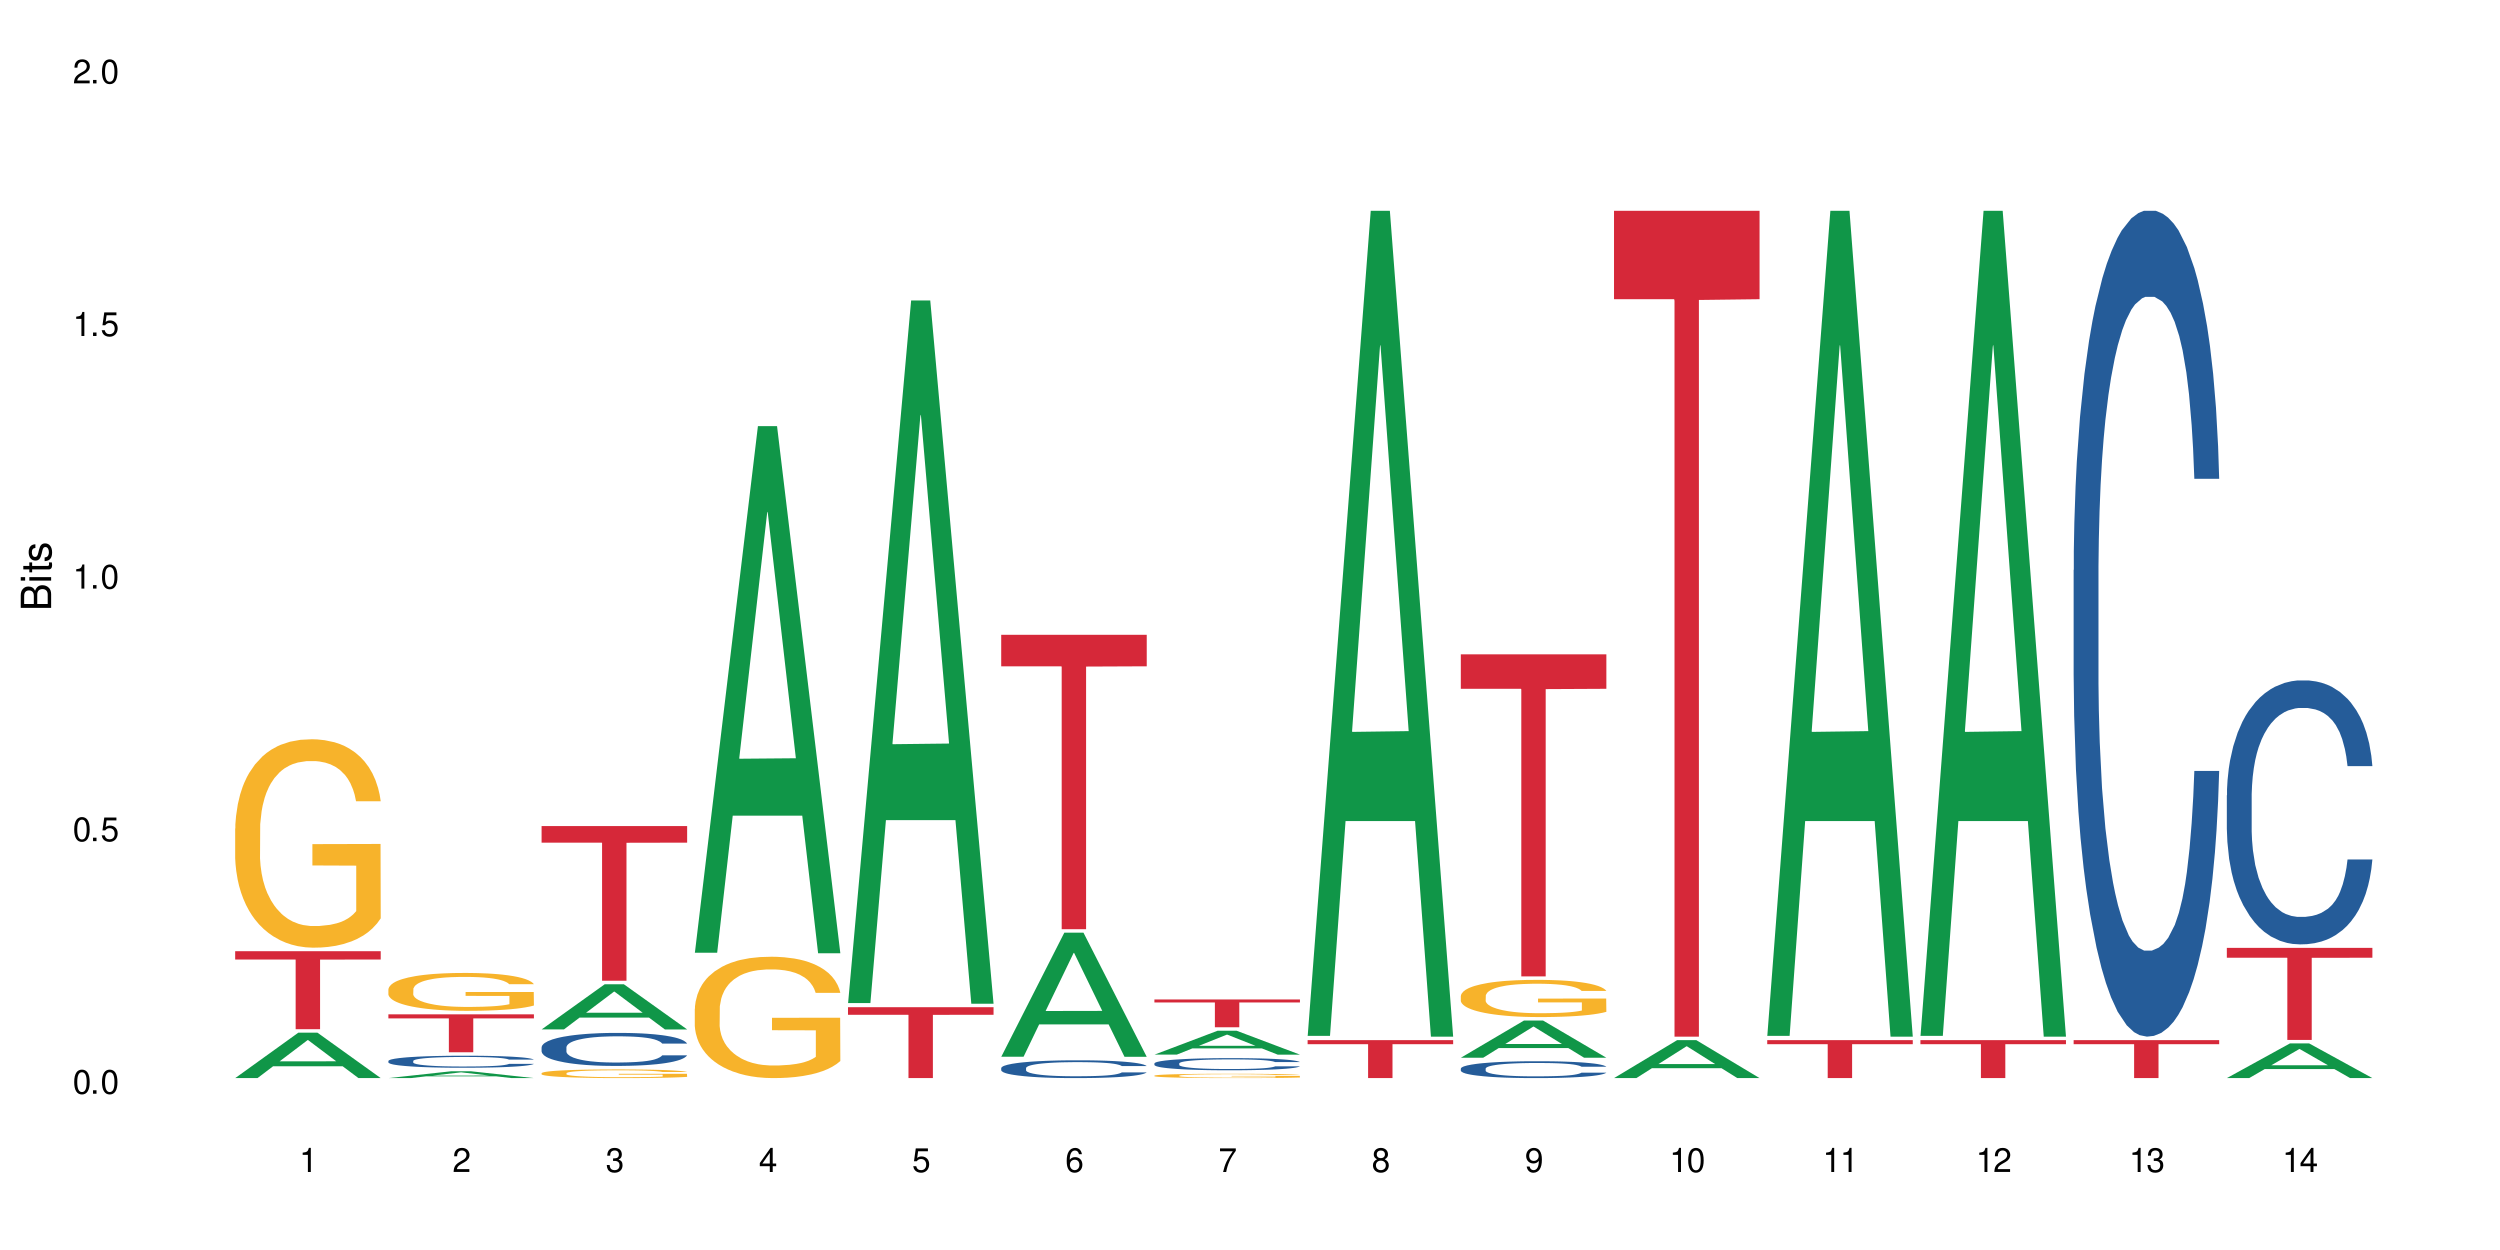 <?xml version="1.0" encoding="UTF-8"?>
<svg xmlns="http://www.w3.org/2000/svg" xmlns:xlink="http://www.w3.org/1999/xlink" width="720" height="360" viewBox="0 0 720 360">
<defs>
<g>
<g id="glyph-0-0">
</g>
<g id="glyph-0-1">
<path d="M 2.641 -6.938 C 2 -6.938 1.422 -6.656 1.078 -6.172 C 0.641 -5.562 0.406 -4.641 0.406 -3.359 C 0.406 -1.016 1.188 0.219 2.641 0.219 C 4.078 0.219 4.859 -1.016 4.859 -3.297 C 4.859 -4.641 4.656 -5.547 4.203 -6.172 C 3.844 -6.656 3.281 -6.938 2.641 -6.938 Z M 2.641 -6.188 C 3.547 -6.188 4 -5.25 4 -3.375 C 4 -1.406 3.562 -0.484 2.625 -0.484 C 1.734 -0.484 1.281 -1.438 1.281 -3.344 C 1.281 -5.25 1.734 -6.188 2.641 -6.188 Z M 2.641 -6.188 "/>
</g>
<g id="glyph-0-2">
<path d="M 1.828 -1 L 0.828 -1 L 0.828 0 L 1.828 0 Z M 1.828 -1 "/>
</g>
<g id="glyph-0-3">
<path d="M 4.562 -6.797 L 1.062 -6.797 L 0.547 -3.094 L 1.328 -3.094 C 1.719 -3.562 2.047 -3.734 2.578 -3.734 C 3.484 -3.734 4.062 -3.109 4.062 -2.094 C 4.062 -1.125 3.484 -0.531 2.578 -0.531 C 1.828 -0.531 1.375 -0.906 1.188 -1.672 L 0.328 -1.672 C 0.453 -1.109 0.547 -0.844 0.75 -0.594 C 1.125 -0.078 1.828 0.219 2.594 0.219 C 3.969 0.219 4.922 -0.781 4.922 -2.219 C 4.922 -3.562 4.031 -4.484 2.719 -4.484 C 2.25 -4.484 1.859 -4.359 1.469 -4.062 L 1.734 -5.969 L 4.562 -5.969 Z M 4.562 -6.797 "/>
</g>
<g id="glyph-0-4">
<path d="M 2.484 -4.938 L 2.484 0 L 3.328 0 L 3.328 -6.938 L 2.766 -6.938 C 2.469 -5.875 2.281 -5.734 0.984 -5.562 L 0.984 -4.938 Z M 2.484 -4.938 "/>
</g>
<g id="glyph-0-5">
<path d="M 4.859 -0.828 L 1.281 -0.828 C 1.359 -1.406 1.672 -1.781 2.5 -2.281 L 3.469 -2.828 C 4.406 -3.344 4.906 -4.062 4.906 -4.906 C 4.906 -5.484 4.672 -6.031 4.266 -6.406 C 3.859 -6.766 3.375 -6.938 2.719 -6.938 C 1.859 -6.938 1.219 -6.625 0.844 -6.031 C 0.609 -5.672 0.5 -5.234 0.484 -4.531 L 1.328 -4.531 C 1.359 -5.016 1.406 -5.281 1.531 -5.516 C 1.75 -5.938 2.188 -6.203 2.703 -6.203 C 3.469 -6.203 4.031 -5.641 4.031 -4.891 C 4.031 -4.344 3.719 -3.859 3.125 -3.516 L 2.234 -3 C 0.812 -2.172 0.406 -1.531 0.328 -0.016 L 4.859 -0.016 Z M 4.859 -0.828 "/>
</g>
<g id="glyph-0-6">
<path d="M 2.125 -3.188 L 2.578 -3.188 C 3.5 -3.188 3.984 -2.766 3.984 -1.922 C 3.984 -1.062 3.469 -0.531 2.594 -0.531 C 1.656 -0.531 1.203 -1 1.156 -2.016 L 0.312 -2.016 C 0.344 -1.453 0.438 -1.094 0.609 -0.781 C 0.953 -0.109 1.625 0.219 2.547 0.219 C 3.953 0.219 4.859 -0.625 4.859 -1.938 C 4.859 -2.828 4.516 -3.297 3.703 -3.594 C 4.344 -3.844 4.656 -4.328 4.656 -5.031 C 4.656 -6.219 3.875 -6.938 2.578 -6.938 C 1.203 -6.938 0.484 -6.172 0.453 -4.703 L 1.297 -4.703 C 1.312 -5.125 1.344 -5.359 1.453 -5.578 C 1.641 -5.969 2.062 -6.203 2.594 -6.203 C 3.344 -6.203 3.797 -5.75 3.797 -5 C 3.797 -4.516 3.609 -4.219 3.25 -4.047 C 3.016 -3.953 2.703 -3.922 2.125 -3.906 Z M 2.125 -3.188 "/>
</g>
<g id="glyph-0-7">
<path d="M 3.141 -1.672 L 3.141 0 L 3.984 0 L 3.984 -1.672 L 4.984 -1.672 L 4.984 -2.438 L 3.984 -2.438 L 3.984 -6.938 L 3.359 -6.938 L 0.266 -2.578 L 0.266 -1.672 Z M 3.141 -2.438 L 1 -2.438 L 3.141 -5.5 Z M 3.141 -2.438 "/>
</g>
<g id="glyph-0-8">
<path d="M 4.781 -5.125 C 4.609 -6.266 3.891 -6.938 2.844 -6.938 C 2.094 -6.938 1.422 -6.578 1.031 -5.953 C 0.594 -5.266 0.406 -4.422 0.406 -3.172 C 0.406 -2 0.578 -1.25 0.984 -0.641 C 1.359 -0.078 1.953 0.219 2.703 0.219 C 3.984 0.219 4.922 -0.75 4.922 -2.094 C 4.922 -3.375 4.062 -4.281 2.844 -4.281 C 2.172 -4.281 1.641 -4.031 1.281 -3.516 C 1.281 -5.234 1.828 -6.188 2.797 -6.188 C 3.391 -6.188 3.797 -5.797 3.938 -5.125 Z M 2.734 -3.531 C 3.547 -3.531 4.062 -2.953 4.062 -2.031 C 4.062 -1.156 3.484 -0.531 2.703 -0.531 C 1.922 -0.531 1.328 -1.188 1.328 -2.078 C 1.328 -2.938 1.906 -3.531 2.734 -3.531 Z M 2.734 -3.531 "/>
</g>
<g id="glyph-0-9">
<path d="M 4.984 -6.797 L 0.438 -6.797 L 0.438 -5.969 L 4.109 -5.969 C 2.5 -3.656 1.828 -2.234 1.328 0 L 2.219 0 C 2.594 -2.172 3.453 -4.047 4.984 -6.094 Z M 4.984 -6.797 "/>
</g>
<g id="glyph-0-10">
<path d="M 3.75 -3.656 C 4.469 -4.094 4.688 -4.438 4.688 -5.078 C 4.688 -6.172 3.844 -6.938 2.641 -6.938 C 1.438 -6.938 0.594 -6.172 0.594 -5.094 C 0.594 -4.438 0.812 -4.094 1.516 -3.656 C 0.734 -3.266 0.359 -2.703 0.359 -1.922 C 0.359 -0.656 1.281 0.219 2.641 0.219 C 3.984 0.219 4.922 -0.656 4.922 -1.922 C 4.922 -2.703 4.531 -3.266 3.75 -3.656 Z M 2.641 -6.188 C 3.359 -6.188 3.812 -5.75 3.812 -5.062 C 3.812 -4.406 3.344 -3.984 2.641 -3.984 C 1.922 -3.984 1.453 -4.406 1.453 -5.078 C 1.453 -5.75 1.922 -6.188 2.641 -6.188 Z M 2.641 -3.266 C 3.484 -3.266 4.062 -2.719 4.062 -1.906 C 4.062 -1.078 3.484 -0.531 2.625 -0.531 C 1.797 -0.531 1.219 -1.094 1.219 -1.906 C 1.219 -2.719 1.781 -3.266 2.641 -3.266 Z M 2.641 -3.266 "/>
</g>
<g id="glyph-0-11">
<path d="M 0.516 -1.578 C 0.672 -0.453 1.406 0.219 2.438 0.219 C 3.188 0.219 3.859 -0.141 4.266 -0.766 C 4.688 -1.453 4.891 -2.297 4.891 -3.547 C 4.891 -4.719 4.703 -5.453 4.312 -6.078 C 3.938 -6.641 3.344 -6.938 2.594 -6.938 C 1.297 -6.938 0.359 -5.969 0.359 -4.625 C 0.359 -3.344 1.234 -2.453 2.453 -2.453 C 3.094 -2.453 3.578 -2.672 4.016 -3.203 C 4 -1.484 3.469 -0.531 2.5 -0.531 C 1.906 -0.531 1.484 -0.906 1.359 -1.578 Z M 2.578 -6.203 C 3.375 -6.203 3.969 -5.531 3.969 -4.641 C 3.969 -3.797 3.391 -3.188 2.547 -3.188 C 1.734 -3.188 1.234 -3.766 1.234 -4.688 C 1.234 -5.562 1.797 -6.203 2.578 -6.203 Z M 2.578 -6.203 "/>
</g>
<g id="glyph-1-0">
</g>
<g id="glyph-1-1">
<path d="M 0 -0.953 L 0 -4.891 C 0 -5.719 -0.234 -6.344 -0.734 -6.797 C -1.188 -7.234 -1.812 -7.469 -2.5 -7.469 C -3.547 -7.469 -4.188 -7 -4.625 -5.875 C -4.984 -6.688 -5.625 -7.094 -6.531 -7.094 C -7.172 -7.094 -7.734 -6.859 -8.141 -6.391 C -8.562 -5.922 -8.75 -5.344 -8.75 -4.5 L -8.75 -0.953 Z M -4.984 -2.062 L -7.766 -2.062 L -7.766 -4.219 C -7.766 -4.844 -7.688 -5.203 -7.453 -5.5 C -7.219 -5.812 -6.859 -5.969 -6.375 -5.969 C -5.891 -5.969 -5.531 -5.812 -5.297 -5.5 C -5.062 -5.203 -4.984 -4.844 -4.984 -4.219 Z M -0.984 -2.062 L -4 -2.062 L -4 -4.781 C -4 -5.766 -3.438 -6.359 -2.484 -6.359 C -1.547 -6.359 -0.984 -5.766 -0.984 -4.781 Z M -0.984 -2.062 "/>
</g>
<g id="glyph-1-2">
<path d="M -6.281 -1.797 L -6.281 -0.797 L 0 -0.797 L 0 -1.797 Z M -8.75 -1.797 L -8.75 -0.797 L -7.484 -0.797 L -7.484 -1.797 Z M -8.75 -1.797 "/>
</g>
<g id="glyph-1-3">
<path d="M -6.281 -3.047 L -6.281 -2.016 L -8.016 -2.016 L -8.016 -1.016 L -6.281 -1.016 L -6.281 -0.172 L -5.469 -0.172 L -5.469 -1.016 L -0.719 -1.016 C -0.078 -1.016 0.281 -1.453 0.281 -2.234 C 0.281 -2.5 0.25 -2.719 0.188 -3.047 L -0.641 -3.047 C -0.609 -2.906 -0.594 -2.766 -0.594 -2.562 C -0.594 -2.141 -0.719 -2.016 -1.156 -2.016 L -5.469 -2.016 L -5.469 -3.047 Z M -6.281 -3.047 "/>
</g>
<g id="glyph-1-4">
<path d="M -4.531 -5.25 C -5.766 -5.25 -6.469 -4.422 -6.469 -2.969 C -6.469 -1.516 -5.719 -0.562 -4.547 -0.562 C -3.562 -0.562 -3.094 -1.062 -2.734 -2.562 L -2.516 -3.484 C -2.344 -4.188 -2.094 -4.469 -1.641 -4.469 C -1.047 -4.469 -0.641 -3.875 -0.641 -3 C -0.641 -2.453 -0.797 -2 -1.062 -1.75 C -1.25 -1.594 -1.422 -1.531 -1.875 -1.469 L -1.875 -0.406 C -0.422 -0.453 0.281 -1.266 0.281 -2.922 C 0.281 -4.5 -0.5 -5.516 -1.719 -5.516 C -2.656 -5.516 -3.172 -4.984 -3.469 -3.734 L -3.703 -2.766 C -3.891 -1.953 -4.156 -1.609 -4.594 -1.609 C -5.188 -1.609 -5.547 -2.125 -5.547 -2.938 C -5.547 -3.75 -5.203 -4.172 -4.531 -4.203 Z M -4.531 -5.25 "/>
</g>
</g>
</defs>
<rect x="-72" y="-36" width="864" height="432" fill="rgb(100%, 100%, 100%)" fill-opacity="1"/>
<path fill-rule="nonzero" fill="rgb(6.275%, 58.824%, 28.235%)" fill-opacity="1" d="M 67.73 310.48 L 67.777 310.469 L 85.914 297.41 L 91.422 297.41 L 109.648 310.492 L 103.242 310.492 L 98.676 307.078 L 78.656 307.078 L 74.18 310.48 L 67.73 310.48 L 80.582 305.664 L 96.84 305.652 L 88.734 299.547 L 88.645 299.535 L 88.555 299.574 L 80.539 305.652 L 80.582 305.664 Z M 67.73 310.48 "/>
<path fill-rule="nonzero" fill="rgb(96.863%, 70.196%, 16.863%)" fill-opacity="1" d="M 67.73 238.613 L 67.781 238.559 L 67.781 237.461 L 67.988 234.996 L 68.496 231.598 L 69.164 228.801 L 69.879 226.609 L 70.34 225.457 L 71.105 223.812 L 71.77 222.605 L 73.457 220.137 L 75.602 217.836 L 76.777 216.848 L 78.109 215.918 L 80 214.875 L 80.867 214.492 L 83.527 213.613 L 86.543 213.066 L 89.863 212.902 L 91.398 212.957 L 93.496 213.176 L 96.355 213.777 L 97.992 214.328 L 99.27 214.875 L 100.602 215.59 L 102.234 216.684 L 103.77 218 L 104.996 219.316 L 106.223 220.961 L 107.246 222.715 L 108.113 224.633 L 108.883 226.938 L 109.34 228.855 L 109.648 230.773 L 102.543 230.773 L 102.133 228.855 L 101.672 227.375 L 100.906 225.566 L 100.141 224.25 L 99.375 223.207 L 97.941 221.785 L 96.715 220.906 L 95.18 220.137 L 93.699 219.645 L 92.012 219.316 L 90.988 219.207 L 88.281 219.207 L 85.828 219.59 L 84.395 220.027 L 83.375 220.469 L 81.941 221.289 L 81.074 221.949 L 80.562 222.387 L 79.027 224.086 L 78.004 225.621 L 77.445 226.664 L 76.727 228.309 L 76.215 229.789 L 75.652 231.98 L 75.348 233.625 L 74.938 237.352 L 74.887 247.223 L 75.039 249.305 L 75.348 251.551 L 75.758 253.527 L 76.371 255.609 L 76.984 257.199 L 78.059 259.336 L 78.977 260.762 L 79.691 261.695 L 81.074 263.176 L 81.637 263.668 L 82.965 264.656 L 84.344 265.422 L 86.031 266.082 L 87.309 266.41 L 89.355 266.684 L 91.961 266.684 L 95.027 266.355 L 96.969 265.914 L 98.301 265.477 L 99.168 265.094 L 100.242 264.492 L 101.008 263.941 L 101.723 263.34 L 102.594 262.406 L 102.594 249.305 L 89.969 249.25 L 89.969 243.109 L 109.598 243.055 L 109.648 264.492 L 108.574 265.973 L 107.246 267.395 L 105.969 268.492 L 104.637 269.426 L 102.746 270.465 L 101.215 271.125 L 98.863 271.891 L 96.715 272.387 L 94.465 272.715 L 92.473 272.879 L 90.121 272.934 L 88.023 272.824 L 85.777 272.496 L 83.988 272.055 L 82.352 271.508 L 80.715 270.797 L 78.672 269.645 L 77.34 268.711 L 75.961 267.562 L 74.582 266.191 L 73.355 264.711 L 72.535 263.559 L 71.719 262.242 L 70.848 260.598 L 70.031 258.734 L 69.418 257.035 L 68.855 255.117 L 68.445 253.309 L 68.039 250.84 L 67.832 248.867 L 67.73 247.168 Z M 67.73 238.613 "/>
<path fill-rule="nonzero" fill="rgb(83.922%, 15.686%, 22.353%)" fill-opacity="1" d="M 67.73 273.938 L 109.648 273.938 L 109.648 276.344 L 92.18 276.363 L 92.18 296.41 L 85.148 296.41 L 85.148 276.383 L 85.047 276.344 L 67.73 276.344 Z M 67.73 273.938 "/>
<path fill-rule="nonzero" fill="rgb(6.275%, 58.824%, 28.235%)" fill-opacity="1" d="M 111.855 310.492 L 111.898 310.488 L 130.035 308.516 L 135.543 308.516 L 153.77 310.492 L 147.367 310.492 L 142.801 309.977 L 122.781 309.977 L 118.301 310.492 L 111.855 310.492 L 124.707 309.766 L 140.961 309.762 L 132.855 308.84 L 132.766 308.836 L 132.68 308.844 L 124.66 309.762 L 124.707 309.766 Z M 111.855 310.492 "/>
<path fill-rule="nonzero" fill="rgb(14.51%, 36.078%, 60%)" fill-opacity="1" d="M 111.855 305.555 L 111.906 305.551 L 111.906 305.477 L 112.059 305.355 L 112.418 305.203 L 112.773 305.098 L 113.695 304.91 L 114.973 304.73 L 116.301 304.594 L 117.273 304.508 L 118.141 304.445 L 120.137 304.328 L 121.414 304.27 L 122.793 304.215 L 124.48 304.16 L 125.707 304.129 L 128.469 304.078 L 130.512 304.055 L 132.098 304.047 L 135.523 304.047 L 137.566 304.059 L 139.047 304.074 L 140.684 304.102 L 142.066 304.129 L 144.469 304.199 L 146.613 304.289 L 147.586 304.34 L 149.117 304.438 L 150.293 304.531 L 151.113 304.613 L 152.031 304.73 L 152.852 304.875 L 153.465 305.035 L 153.77 305.172 L 146.613 305.172 L 146.258 305.047 L 145.848 304.945 L 145.082 304.816 L 144.312 304.727 L 143.242 304.633 L 142.27 304.574 L 140.941 304.512 L 139.766 304.477 L 138.539 304.445 L 137.363 304.426 L 135.113 304.406 L 132.504 304.406 L 131.535 304.414 L 129.539 304.441 L 128.469 304.461 L 126.934 304.508 L 125.859 304.547 L 124.582 304.609 L 123.715 304.664 L 122.641 304.746 L 121.875 304.82 L 121.004 304.926 L 120.492 305.004 L 120.031 305.094 L 119.625 305.195 L 119.316 305.309 L 119.113 305.426 L 119.012 305.539 L 119.012 306.031 L 119.113 306.145 L 119.367 306.277 L 120.031 306.473 L 121.004 306.641 L 122.129 306.773 L 123.203 306.867 L 123.816 306.91 L 124.633 306.961 L 125.91 307.027 L 127.75 307.09 L 128.824 307.113 L 130.461 307.141 L 132.148 307.152 L 134.398 307.152 L 136.391 307.141 L 137.719 307.125 L 139.102 307.098 L 140.992 307.043 L 142.168 306.992 L 143.188 306.934 L 143.957 306.875 L 144.469 306.824 L 145.234 306.723 L 145.848 306.617 L 146.309 306.504 L 146.613 306.398 L 153.77 306.398 L 153.465 306.523 L 153.004 306.648 L 152.543 306.738 L 151.828 306.852 L 151.012 306.949 L 149.836 307.059 L 148.863 307.133 L 147.586 307.211 L 146.41 307.273 L 145.133 307.328 L 143.242 307.391 L 142.012 307.422 L 140.684 307.449 L 139.102 307.477 L 137.105 307.496 L 134.961 307.512 L 132.965 307.512 L 130.82 307.508 L 129.234 307.496 L 127.137 307.465 L 124.531 307.41 L 122.641 307.348 L 121.156 307.289 L 119.879 307.227 L 118.449 307.141 L 116.609 307 L 115.484 306.891 L 114.715 306.805 L 113.848 306.68 L 113.234 306.57 L 112.52 306.391 L 112.008 306.168 L 111.855 305.992 Z M 111.855 305.555 "/>
<path fill-rule="nonzero" fill="rgb(96.863%, 70.196%, 16.863%)" fill-opacity="1" d="M 111.855 284.883 L 111.906 284.875 L 111.906 284.676 L 112.109 284.227 L 112.621 283.609 L 113.285 283.098 L 114 282.699 L 114.461 282.492 L 115.227 282.191 L 115.891 281.973 L 117.578 281.523 L 119.727 281.105 L 120.902 280.926 L 122.23 280.758 L 124.121 280.566 L 124.992 280.496 L 127.648 280.34 L 130.664 280.238 L 133.988 280.207 L 135.523 280.219 L 137.617 280.258 L 140.48 280.367 L 142.117 280.469 L 143.395 280.566 L 144.723 280.695 L 146.359 280.895 L 147.891 281.137 L 149.117 281.375 L 150.348 281.676 L 151.367 281.992 L 152.238 282.344 L 153.004 282.762 L 153.465 283.109 L 153.77 283.457 L 146.664 283.457 L 146.258 283.109 L 145.797 282.84 L 145.031 282.512 L 144.262 282.273 L 143.496 282.082 L 142.066 281.824 L 140.84 281.664 L 139.305 281.523 L 137.82 281.434 L 136.137 281.375 L 135.113 281.355 L 132.402 281.355 L 129.949 281.426 L 128.52 281.504 L 127.496 281.586 L 126.066 281.734 L 125.195 281.852 L 124.684 281.934 L 123.152 282.242 L 122.129 282.52 L 121.566 282.711 L 120.852 283.012 L 120.34 283.277 L 119.777 283.68 L 119.469 283.977 L 119.062 284.656 L 119.012 286.449 L 119.164 286.828 L 119.469 287.238 L 119.879 287.594 L 120.492 287.973 L 121.105 288.262 L 122.18 288.652 L 123.102 288.91 L 123.816 289.082 L 125.195 289.352 L 125.758 289.441 L 127.086 289.621 L 128.469 289.758 L 130.152 289.879 L 131.434 289.938 L 133.477 289.988 L 136.082 289.988 L 139.152 289.93 L 141.094 289.848 L 142.422 289.77 L 143.293 289.699 L 144.363 289.59 L 145.133 289.488 L 145.848 289.379 L 146.715 289.211 L 146.715 286.828 L 134.09 286.816 L 134.09 285.703 L 153.719 285.691 L 153.77 289.59 L 152.699 289.859 L 151.367 290.117 L 150.09 290.316 L 148.762 290.488 L 146.871 290.676 L 145.336 290.797 L 142.984 290.934 L 140.84 291.023 L 138.59 291.086 L 136.594 291.113 L 134.242 291.125 L 132.148 291.105 L 129.898 291.043 L 128.109 290.965 L 126.473 290.867 L 124.84 290.734 L 122.793 290.527 L 121.465 290.355 L 120.082 290.148 L 118.703 289.898 L 117.477 289.629 L 116.66 289.418 L 115.84 289.18 L 114.973 288.883 L 114.152 288.543 L 113.539 288.234 L 112.98 287.883 L 112.57 287.555 L 112.16 287.105 L 111.957 286.75 L 111.855 286.438 Z M 111.855 284.883 "/>
<path fill-rule="nonzero" fill="rgb(83.922%, 15.686%, 22.353%)" fill-opacity="1" d="M 111.855 292.129 L 153.77 292.129 L 153.77 293.297 L 136.301 293.305 L 136.301 303.043 L 129.273 303.043 L 129.273 293.316 L 129.172 293.297 L 111.855 293.297 Z M 111.855 292.129 "/>
<path fill-rule="nonzero" fill="rgb(6.275%, 58.824%, 28.235%)" fill-opacity="1" d="M 155.977 296.465 L 156.023 296.453 L 174.16 283.465 L 179.668 283.465 L 197.895 296.477 L 191.488 296.477 L 186.922 293.078 L 166.902 293.078 L 162.426 296.465 L 155.977 296.465 L 168.828 291.676 L 185.086 291.664 L 176.98 285.59 L 176.891 285.578 L 176.801 285.613 L 168.785 291.664 L 168.828 291.676 Z M 155.977 296.465 "/>
<path fill-rule="nonzero" fill="rgb(14.51%, 36.078%, 60%)" fill-opacity="1" d="M 155.977 301.617 L 156.027 301.609 L 156.027 301.398 L 156.18 301.07 L 156.539 300.652 L 156.898 300.367 L 157.816 299.852 L 159.094 299.355 L 160.426 298.977 L 161.395 298.75 L 162.266 298.574 L 164.258 298.254 L 165.535 298.09 L 166.918 297.941 L 168.602 297.793 L 169.828 297.707 L 172.59 297.566 L 174.637 297.504 L 176.219 297.48 L 179.645 297.48 L 181.688 297.516 L 183.172 297.559 L 184.809 297.629 L 186.188 297.707 L 188.59 297.898 L 190.738 298.141 L 191.707 298.281 L 193.242 298.551 L 194.418 298.809 L 195.234 299.035 L 196.156 299.355 L 196.973 299.75 L 197.586 300.191 L 197.895 300.566 L 190.738 300.566 L 190.379 300.219 L 189.969 299.949 L 189.203 299.594 L 188.438 299.34 L 187.363 299.086 L 186.391 298.922 L 185.062 298.758 L 183.887 298.652 L 182.66 298.574 L 181.484 298.523 L 179.234 298.469 L 176.629 298.469 L 175.656 298.488 L 173.664 298.559 L 172.59 298.617 L 171.059 298.738 L 169.984 298.852 L 168.707 299.027 L 167.836 299.176 L 166.762 299.402 L 165.996 299.602 L 165.129 299.887 L 164.617 300.105 L 164.156 300.348 L 163.746 300.637 L 163.441 300.938 L 163.234 301.262 L 163.133 301.574 L 163.133 302.922 L 163.234 303.234 L 163.492 303.598 L 164.156 304.129 L 165.129 304.59 L 166.25 304.953 L 167.324 305.215 L 167.938 305.336 L 168.758 305.477 L 170.035 305.652 L 171.875 305.824 L 172.949 305.895 L 174.582 305.965 L 176.27 306 L 178.52 306 L 180.512 305.965 L 181.844 305.918 L 183.223 305.852 L 185.113 305.703 L 186.289 305.562 L 187.312 305.398 L 188.078 305.234 L 188.59 305.094 L 189.355 304.824 L 189.969 304.527 L 190.43 304.227 L 190.738 303.93 L 197.895 303.93 L 197.586 304.277 L 197.129 304.617 L 196.668 304.867 L 195.953 305.172 L 195.133 305.441 L 193.957 305.746 L 192.988 305.945 L 191.707 306.164 L 190.531 306.328 L 189.254 306.477 L 187.363 306.648 L 186.137 306.738 L 184.809 306.816 L 183.223 306.883 L 181.23 306.945 L 179.082 306.98 L 177.09 306.988 L 174.941 306.973 L 173.355 306.938 L 171.262 306.859 L 168.652 306.703 L 166.762 306.535 L 165.281 306.371 L 164.004 306.199 L 162.57 305.965 L 160.73 305.582 L 159.605 305.285 L 158.84 305.043 L 157.969 304.703 L 157.355 304.398 L 156.641 303.91 L 156.129 303.293 L 155.977 302.816 Z M 155.977 301.617 "/>
<path fill-rule="nonzero" fill="rgb(96.863%, 70.196%, 16.863%)" fill-opacity="1" d="M 155.977 309.062 L 156.027 309.062 L 156.027 309.016 L 156.234 308.914 L 156.742 308.77 L 157.41 308.656 L 158.125 308.562 L 158.582 308.516 L 159.352 308.445 L 160.016 308.395 L 161.703 308.293 L 163.848 308.199 L 165.023 308.156 L 166.355 308.117 L 168.246 308.074 L 169.113 308.059 L 171.773 308.023 L 174.789 308 L 178.109 307.992 L 179.645 307.996 L 181.742 308.004 L 184.602 308.027 L 186.238 308.051 L 187.516 308.074 L 188.848 308.105 L 190.48 308.148 L 192.016 308.203 L 193.242 308.258 L 194.469 308.328 L 195.492 308.402 L 196.359 308.48 L 197.129 308.578 L 197.586 308.656 L 197.895 308.738 L 190.789 308.738 L 190.379 308.656 L 189.918 308.594 L 189.152 308.52 L 188.387 308.465 L 187.617 308.422 L 186.188 308.363 L 184.961 308.324 L 183.426 308.293 L 181.945 308.273 L 180.258 308.258 L 179.234 308.254 L 176.527 308.254 L 174.074 308.27 L 172.641 308.289 L 171.617 308.309 L 170.188 308.34 L 169.32 308.367 L 168.809 308.387 L 167.273 308.457 L 166.25 308.523 L 165.688 308.566 L 164.973 308.633 L 164.461 308.695 L 163.898 308.785 L 163.594 308.855 L 163.184 309.012 L 163.133 309.422 L 163.285 309.508 L 163.594 309.602 L 164.004 309.684 L 164.617 309.77 L 165.23 309.836 L 166.305 309.926 L 167.223 309.984 L 167.938 310.023 L 169.32 310.086 L 169.883 310.105 L 171.211 310.148 L 172.59 310.18 L 174.277 310.207 L 175.555 310.223 L 177.602 310.234 L 180.207 310.234 L 183.273 310.219 L 185.215 310.199 L 186.547 310.184 L 187.414 310.168 L 188.488 310.141 L 189.254 310.117 L 189.969 310.094 L 190.84 310.055 L 190.84 309.508 L 178.215 309.508 L 178.215 309.25 L 197.844 309.25 L 197.895 310.141 L 196.82 310.203 L 195.492 310.262 L 194.215 310.309 L 192.883 310.348 L 190.992 310.391 L 189.461 310.418 L 187.109 310.449 L 184.961 310.469 L 182.711 310.484 L 180.719 310.492 L 178.367 310.492 L 176.27 310.488 L 174.023 310.477 L 172.234 310.457 L 170.598 310.434 L 168.961 310.402 L 166.918 310.355 L 165.586 310.316 L 164.207 310.27 L 162.828 310.211 L 161.602 310.152 L 160.781 310.102 L 159.965 310.047 L 159.094 309.98 L 158.277 309.902 L 157.664 309.832 L 157.102 309.75 L 156.691 309.676 L 156.285 309.574 L 156.078 309.492 L 155.977 309.418 Z M 155.977 309.062 "/>
<path fill-rule="nonzero" fill="rgb(83.922%, 15.686%, 22.353%)" fill-opacity="1" d="M 155.977 237.91 L 197.895 237.91 L 197.895 242.68 L 180.426 242.719 L 180.426 282.461 L 173.395 282.461 L 173.395 242.762 L 173.293 242.68 L 155.977 242.68 Z M 155.977 237.91 "/>
<path fill-rule="nonzero" fill="rgb(6.275%, 58.824%, 28.235%)" fill-opacity="1" d="M 200.102 274.395 L 200.145 274.25 L 218.281 122.723 L 223.789 122.723 L 242.016 274.535 L 235.613 274.535 L 231.047 234.91 L 211.027 234.91 L 206.547 274.395 L 200.102 274.395 L 212.953 218.516 L 229.207 218.375 L 221.102 147.527 L 221.012 147.387 L 220.926 147.812 L 212.906 218.375 L 212.953 218.516 Z M 200.102 274.395 "/>
<path fill-rule="nonzero" fill="rgb(96.863%, 70.196%, 16.863%)" fill-opacity="1" d="M 200.102 290.512 L 200.152 290.48 L 200.152 289.84 L 200.355 288.402 L 200.867 286.426 L 201.531 284.797 L 202.246 283.52 L 202.707 282.852 L 203.473 281.891 L 204.137 281.191 L 205.824 279.754 L 207.973 278.414 L 209.148 277.84 L 210.477 277.297 L 212.367 276.688 L 213.238 276.465 L 215.895 275.953 L 218.91 275.637 L 222.234 275.539 L 223.77 275.57 L 225.863 275.699 L 228.727 276.051 L 230.363 276.371 L 231.641 276.688 L 232.969 277.105 L 234.605 277.742 L 236.137 278.508 L 237.363 279.273 L 238.594 280.23 L 239.613 281.254 L 240.484 282.371 L 241.25 283.711 L 241.711 284.828 L 242.016 285.945 L 234.91 285.945 L 234.504 284.828 L 234.043 283.969 L 233.277 282.914 L 232.508 282.148 L 231.742 281.539 L 230.312 280.711 L 229.082 280.199 L 227.551 279.754 L 226.066 279.465 L 224.383 279.273 L 223.359 279.211 L 220.648 279.211 L 218.195 279.434 L 216.766 279.691 L 215.742 279.945 L 214.312 280.422 L 213.441 280.809 L 212.93 281.062 L 211.398 282.051 L 210.375 282.945 L 209.812 283.551 L 209.098 284.508 L 208.586 285.371 L 208.023 286.648 L 207.715 287.605 L 207.309 289.777 L 207.258 295.523 L 207.41 296.734 L 207.715 298.043 L 208.125 299.191 L 208.738 300.406 L 209.352 301.332 L 210.426 302.578 L 211.348 303.406 L 212.062 303.949 L 213.441 304.812 L 214.004 305.098 L 215.332 305.672 L 216.715 306.121 L 218.398 306.504 L 219.68 306.695 L 221.723 306.855 L 224.328 306.855 L 227.398 306.664 L 229.34 306.406 L 230.668 306.152 L 231.539 305.93 L 232.609 305.578 L 233.379 305.258 L 234.094 304.906 L 234.961 304.363 L 234.961 296.734 L 222.336 296.703 L 222.336 293.129 L 241.965 293.098 L 242.016 305.578 L 240.941 306.438 L 239.613 307.27 L 238.336 307.906 L 237.008 308.449 L 235.117 309.059 L 233.582 309.441 L 231.23 309.887 L 229.082 310.176 L 226.836 310.367 L 224.84 310.461 L 222.488 310.492 L 220.395 310.43 L 218.145 310.238 L 216.355 309.984 L 214.719 309.664 L 213.082 309.25 L 211.039 308.578 L 209.711 308.035 L 208.328 307.363 L 206.949 306.566 L 205.723 305.703 L 204.906 305.035 L 204.086 304.27 L 203.219 303.312 L 202.398 302.227 L 201.785 301.234 L 201.223 300.117 L 200.816 299.066 L 200.406 297.629 L 200.203 296.48 L 200.102 295.492 Z M 200.102 290.512 "/>
<path fill-rule="nonzero" fill="rgb(6.275%, 58.824%, 28.235%)" fill-opacity="1" d="M 244.223 288.879 L 244.27 288.688 L 262.406 86.535 L 267.914 86.535 L 286.141 289.066 L 279.734 289.066 L 275.168 236.199 L 255.148 236.199 L 250.672 288.879 L 244.223 288.879 L 257.074 214.332 L 273.332 214.141 L 265.227 119.625 L 265.137 119.434 L 265.047 120.004 L 257.031 214.141 L 257.074 214.332 Z M 244.223 288.879 "/>
<path fill-rule="nonzero" fill="rgb(83.922%, 15.686%, 22.353%)" fill-opacity="1" d="M 244.223 290.07 L 286.141 290.07 L 286.141 292.258 L 268.672 292.277 L 268.672 310.492 L 261.641 310.492 L 261.641 292.297 L 261.539 292.258 L 244.223 292.258 Z M 244.223 290.07 "/>
<path fill-rule="nonzero" fill="rgb(6.275%, 58.824%, 28.235%)" fill-opacity="1" d="M 288.348 304.332 L 288.391 304.297 L 306.527 268.602 L 312.035 268.602 L 330.262 304.367 L 323.859 304.367 L 319.289 295.031 L 299.273 295.031 L 294.793 304.332 L 288.348 304.332 L 301.199 291.168 L 317.453 291.137 L 309.348 274.445 L 309.258 274.414 L 309.172 274.512 L 301.152 291.137 L 301.199 291.168 Z M 288.348 304.332 "/>
<path fill-rule="nonzero" fill="rgb(14.51%, 36.078%, 60%)" fill-opacity="1" d="M 288.348 307.598 L 288.398 307.594 L 288.398 307.48 L 288.551 307.305 L 288.906 307.078 L 289.266 306.926 L 290.188 306.648 L 291.465 306.379 L 292.793 306.176 L 293.766 306.051 L 294.633 305.957 L 296.629 305.785 L 297.906 305.695 L 299.285 305.617 L 300.973 305.539 L 302.199 305.492 L 304.961 305.414 L 307.004 305.383 L 308.59 305.367 L 312.012 305.367 L 314.059 305.387 L 315.539 305.41 L 317.176 305.449 L 318.559 305.492 L 320.961 305.594 L 323.105 305.727 L 324.078 305.801 L 325.609 305.945 L 326.785 306.086 L 327.605 306.207 L 328.523 306.379 L 329.344 306.59 L 329.957 306.832 L 330.262 307.031 L 323.105 307.031 L 322.75 306.844 L 322.34 306.699 L 321.574 306.508 L 320.805 306.371 L 319.73 306.234 L 318.762 306.145 L 317.434 306.059 L 316.258 306 L 315.031 305.957 L 313.855 305.93 L 311.605 305.902 L 308.996 305.902 L 308.027 305.914 L 306.031 305.949 L 304.961 305.98 L 303.426 306.047 L 302.352 306.109 L 301.074 306.203 L 300.207 306.281 L 299.133 306.402 L 298.363 306.512 L 297.496 306.668 L 296.984 306.785 L 296.523 306.914 L 296.117 307.07 L 295.809 307.234 L 295.605 307.406 L 295.504 307.574 L 295.504 308.301 L 295.605 308.469 L 295.859 308.668 L 296.523 308.953 L 297.496 309.199 L 298.621 309.398 L 299.695 309.539 L 300.309 309.602 L 301.125 309.68 L 302.402 309.773 L 304.242 309.867 L 305.316 309.902 L 306.953 309.941 L 308.641 309.961 L 310.891 309.961 L 312.883 309.941 L 314.211 309.918 L 315.594 309.879 L 317.484 309.801 L 318.66 309.727 L 319.68 309.637 L 320.449 309.547 L 320.961 309.473 L 321.727 309.328 L 322.34 309.168 L 322.801 309.004 L 323.105 308.844 L 330.262 308.844 L 329.957 309.031 L 329.496 309.215 L 329.035 309.352 L 328.32 309.516 L 327.504 309.66 L 326.328 309.824 L 325.355 309.93 L 324.078 310.047 L 322.902 310.137 L 321.625 310.219 L 319.73 310.309 L 318.504 310.355 L 317.176 310.398 L 315.594 310.438 L 313.598 310.469 L 311.453 310.488 L 309.457 310.492 L 307.312 310.484 L 305.727 310.465 L 303.629 310.422 L 301.023 310.34 L 299.133 310.25 L 297.648 310.16 L 296.371 310.066 L 294.941 309.941 L 293.102 309.734 L 291.977 309.574 L 291.207 309.445 L 290.34 309.262 L 289.727 309.098 L 289.012 308.836 L 288.5 308.504 L 288.348 308.246 Z M 288.348 307.598 "/>
<path fill-rule="nonzero" fill="rgb(83.922%, 15.686%, 22.353%)" fill-opacity="1" d="M 288.348 182.816 L 330.262 182.816 L 330.262 191.895 L 312.793 191.973 L 312.793 267.602 L 305.766 267.602 L 305.766 192.051 L 305.664 191.895 L 288.348 191.895 Z M 288.348 182.816 "/>
<path fill-rule="nonzero" fill="rgb(6.275%, 58.824%, 28.235%)" fill-opacity="1" d="M 332.469 303.73 L 332.512 303.727 L 350.652 296.859 L 356.16 296.859 L 374.387 303.738 L 367.98 303.738 L 363.414 301.941 L 343.395 301.941 L 338.918 303.73 L 332.469 303.73 L 345.32 301.199 L 361.578 301.191 L 353.473 297.984 L 353.383 297.977 L 353.293 297.996 L 345.277 301.191 L 345.32 301.199 Z M 332.469 303.73 "/>
<path fill-rule="nonzero" fill="rgb(14.51%, 36.078%, 60%)" fill-opacity="1" d="M 332.469 306.266 L 332.52 306.262 L 332.52 306.184 L 332.672 306.062 L 333.031 305.91 L 333.391 305.805 L 334.309 305.613 L 335.586 305.434 L 336.918 305.293 L 337.887 305.207 L 338.758 305.145 L 340.75 305.027 L 342.027 304.965 L 343.406 304.91 L 345.094 304.855 L 346.32 304.824 L 349.082 304.773 L 351.129 304.75 L 352.711 304.742 L 356.137 304.742 L 358.18 304.754 L 359.664 304.77 L 361.301 304.797 L 362.68 304.824 L 365.082 304.895 L 367.23 304.984 L 368.199 305.035 L 369.734 305.133 L 370.91 305.23 L 371.727 305.312 L 372.648 305.434 L 373.465 305.574 L 374.078 305.738 L 374.387 305.875 L 367.23 305.875 L 366.871 305.75 L 366.461 305.648 L 365.695 305.52 L 364.93 305.426 L 363.855 305.332 L 362.883 305.273 L 361.555 305.211 L 360.379 305.172 L 359.152 305.145 L 357.977 305.125 L 355.727 305.105 L 353.121 305.105 L 352.148 305.113 L 350.156 305.137 L 349.082 305.16 L 347.547 305.203 L 346.477 305.246 L 345.199 305.312 L 344.328 305.363 L 343.254 305.449 L 342.488 305.523 L 341.617 305.629 L 341.109 305.707 L 340.648 305.797 L 340.238 305.902 L 339.934 306.016 L 339.727 306.133 L 339.625 306.246 L 339.625 306.742 L 339.727 306.859 L 339.984 306.992 L 340.648 307.188 L 341.617 307.359 L 342.742 307.492 L 343.816 307.59 L 344.43 307.633 L 345.25 307.684 L 346.527 307.75 L 348.367 307.812 L 349.441 307.84 L 351.074 307.863 L 352.762 307.875 L 355.012 307.875 L 357.004 307.863 L 358.336 307.848 L 359.715 307.82 L 361.605 307.77 L 362.781 307.715 L 363.805 307.656 L 364.57 307.594 L 365.082 307.543 L 365.848 307.445 L 366.461 307.336 L 366.922 307.223 L 367.23 307.113 L 374.387 307.113 L 374.078 307.242 L 373.617 307.367 L 373.16 307.461 L 372.441 307.574 L 371.625 307.672 L 370.449 307.785 L 369.477 307.859 L 368.199 307.938 L 367.023 308 L 365.746 308.051 L 363.855 308.117 L 362.629 308.148 L 361.301 308.176 L 359.715 308.203 L 357.723 308.227 L 355.574 308.238 L 353.582 308.242 L 351.434 308.234 L 349.848 308.223 L 347.754 308.195 L 345.145 308.137 L 343.254 308.074 L 341.773 308.016 L 340.496 307.949 L 339.062 307.863 L 337.223 307.723 L 336.098 307.613 L 335.332 307.523 L 334.461 307.398 L 333.848 307.289 L 333.133 307.109 L 332.621 306.883 L 332.469 306.707 Z M 332.469 306.266 "/>
<path fill-rule="nonzero" fill="rgb(96.863%, 70.196%, 16.863%)" fill-opacity="1" d="M 332.469 309.781 L 332.52 309.777 L 332.52 309.754 L 332.723 309.703 L 333.234 309.633 L 333.898 309.574 L 334.617 309.531 L 335.074 309.504 L 335.844 309.473 L 336.508 309.445 L 338.195 309.395 L 340.34 309.348 L 341.516 309.328 L 342.848 309.309 L 344.738 309.285 L 345.605 309.277 L 348.266 309.258 L 351.281 309.246 L 356.137 309.246 L 358.23 309.25 L 361.094 309.262 L 362.73 309.273 L 364.008 309.285 L 365.336 309.301 L 366.973 309.324 L 368.508 309.352 L 369.734 309.379 L 370.961 309.414 L 371.984 309.449 L 372.852 309.488 L 373.617 309.535 L 374.078 309.578 L 374.387 309.617 L 367.281 309.617 L 366.871 309.578 L 366.41 309.547 L 365.645 309.508 L 364.879 309.48 L 364.109 309.457 L 362.68 309.43 L 361.453 309.41 L 359.918 309.395 L 358.438 309.387 L 356.75 309.379 L 355.727 309.375 L 353.02 309.375 L 350.566 309.383 L 349.133 309.395 L 348.109 309.402 L 346.68 309.418 L 345.812 309.434 L 345.301 309.441 L 343.766 309.477 L 342.742 309.508 L 342.18 309.531 L 341.465 309.566 L 340.953 309.598 L 340.391 309.641 L 340.086 309.676 L 339.676 309.754 L 339.625 309.957 L 339.777 310 L 340.086 310.047 L 340.496 310.09 L 341.109 310.133 L 341.723 310.164 L 342.793 310.211 L 343.715 310.238 L 344.43 310.258 L 345.812 310.289 L 346.371 310.301 L 347.703 310.32 L 349.082 310.336 L 350.77 310.352 L 352.047 310.359 L 354.094 310.363 L 356.699 310.363 L 359.766 310.355 L 361.707 310.348 L 363.039 310.34 L 363.906 310.332 L 364.98 310.316 L 365.746 310.305 L 366.461 310.293 L 367.332 310.273 L 367.332 310 L 354.707 310 L 354.707 309.871 L 374.336 309.871 L 374.387 310.316 L 373.312 310.348 L 371.984 310.379 L 370.707 310.402 L 369.375 310.422 L 367.484 310.441 L 365.953 310.457 L 363.602 310.473 L 361.453 310.48 L 359.203 310.488 L 357.211 310.492 L 352.762 310.492 L 350.512 310.484 L 348.723 310.477 L 347.09 310.465 L 345.453 310.449 L 343.406 310.426 L 342.078 310.406 L 340.699 310.383 L 339.32 310.352 L 338.094 310.32 L 337.273 310.297 L 336.457 310.27 L 335.586 310.238 L 334.77 310.199 L 334.156 310.164 L 333.594 310.121 L 333.184 310.086 L 332.777 310.035 L 332.57 309.992 L 332.469 309.957 Z M 332.469 309.781 "/>
<path fill-rule="nonzero" fill="rgb(83.922%, 15.686%, 22.353%)" fill-opacity="1" d="M 332.469 287.852 L 374.387 287.852 L 374.387 288.711 L 356.918 288.719 L 356.918 295.855 L 349.887 295.855 L 349.887 288.723 L 349.785 288.711 L 332.469 288.711 Z M 332.469 287.852 "/>
<path fill-rule="nonzero" fill="rgb(6.275%, 58.824%, 28.235%)" fill-opacity="1" d="M 376.594 298.328 L 376.637 298.105 L 394.773 60.707 L 400.281 60.707 L 418.508 298.551 L 412.105 298.551 L 407.535 236.465 L 387.52 236.465 L 383.039 298.328 L 376.594 298.328 L 389.445 210.785 L 405.699 210.559 L 397.594 99.566 L 397.504 99.344 L 397.414 100.016 L 389.398 210.559 L 389.445 210.785 Z M 376.594 298.328 "/>
<path fill-rule="nonzero" fill="rgb(83.922%, 15.686%, 22.353%)" fill-opacity="1" d="M 376.594 299.555 L 418.508 299.555 L 418.508 300.727 L 401.039 300.734 L 401.039 310.492 L 394.012 310.492 L 394.012 300.746 L 393.91 300.727 L 376.594 300.727 Z M 376.594 299.555 "/>
<path fill-rule="nonzero" fill="rgb(6.275%, 58.824%, 28.235%)" fill-opacity="1" d="M 420.715 304.625 L 420.758 304.613 L 438.898 293.918 L 444.406 293.918 L 462.633 304.633 L 456.227 304.633 L 451.66 301.836 L 431.641 301.836 L 427.164 304.625 L 420.715 304.625 L 433.566 300.68 L 449.824 300.668 L 441.719 295.668 L 441.629 295.66 L 441.539 295.688 L 433.523 300.668 L 433.566 300.68 Z M 420.715 304.625 "/>
<path fill-rule="nonzero" fill="rgb(14.51%, 36.078%, 60%)" fill-opacity="1" d="M 420.715 307.75 L 420.766 307.746 L 420.766 307.641 L 420.918 307.469 L 421.277 307.258 L 421.637 307.109 L 422.555 306.848 L 423.832 306.598 L 425.164 306.402 L 426.133 306.285 L 427.004 306.195 L 428.996 306.031 L 430.273 305.949 L 431.652 305.871 L 433.34 305.797 L 434.566 305.754 L 437.328 305.68 L 439.371 305.648 L 440.957 305.637 L 444.383 305.637 L 446.426 305.656 L 447.91 305.676 L 449.547 305.711 L 450.926 305.754 L 453.328 305.852 L 455.477 305.973 L 456.445 306.047 L 457.98 306.184 L 459.156 306.316 L 459.973 306.43 L 460.895 306.598 L 461.711 306.797 L 462.324 307.023 L 462.633 307.211 L 455.477 307.211 L 455.117 307.035 L 454.707 306.898 L 453.941 306.715 L 453.176 306.586 L 452.102 306.457 L 451.129 306.375 L 449.801 306.289 L 448.625 306.234 L 447.398 306.195 L 446.223 306.168 L 443.973 306.145 L 441.367 306.145 L 440.395 306.152 L 438.402 306.188 L 437.328 306.219 L 435.793 306.281 L 434.723 306.34 L 433.441 306.426 L 432.574 306.504 L 431.5 306.617 L 430.734 306.719 L 429.863 306.867 L 429.355 306.977 L 428.895 307.102 L 428.484 307.25 L 428.18 307.402 L 427.973 307.566 L 427.871 307.727 L 427.871 308.414 L 427.973 308.574 L 428.23 308.762 L 428.895 309.031 L 429.863 309.27 L 430.988 309.453 L 432.062 309.586 L 432.676 309.648 L 433.496 309.723 L 434.773 309.809 L 436.613 309.898 L 437.688 309.934 L 439.32 309.969 L 441.008 309.988 L 443.258 309.988 L 445.25 309.969 L 446.582 309.945 L 447.961 309.91 L 449.852 309.836 L 451.027 309.766 L 452.051 309.68 L 452.816 309.598 L 453.328 309.527 L 454.094 309.387 L 454.707 309.238 L 455.168 309.082 L 455.477 308.93 L 462.633 308.93 L 462.324 309.109 L 461.863 309.281 L 461.406 309.41 L 460.688 309.566 L 459.871 309.703 L 458.695 309.859 L 457.723 309.961 L 456.445 310.07 L 455.27 310.156 L 453.992 310.23 L 452.102 310.32 L 450.875 310.363 L 449.547 310.406 L 447.961 310.441 L 445.969 310.473 L 443.82 310.488 L 441.828 310.492 L 439.68 310.484 L 438.094 310.465 L 436 310.426 L 433.391 310.348 L 431.5 310.262 L 430.02 310.18 L 428.742 310.09 L 427.309 309.969 L 425.469 309.773 L 424.344 309.625 L 423.578 309.5 L 422.707 309.324 L 422.094 309.172 L 421.379 308.922 L 420.867 308.605 L 420.715 308.363 Z M 420.715 307.75 "/>
<path fill-rule="nonzero" fill="rgb(96.863%, 70.196%, 16.863%)" fill-opacity="1" d="M 420.715 286.789 L 420.766 286.777 L 420.766 286.582 L 420.969 286.145 L 421.48 285.535 L 422.145 285.039 L 422.863 284.645 L 423.32 284.441 L 424.09 284.148 L 424.754 283.93 L 426.441 283.492 L 428.586 283.078 L 429.762 282.902 L 431.094 282.738 L 432.984 282.551 L 433.852 282.484 L 436.512 282.328 L 439.527 282.23 L 442.848 282.199 L 444.383 282.207 L 446.477 282.25 L 449.34 282.355 L 450.977 282.453 L 452.254 282.551 L 453.582 282.68 L 455.219 282.875 L 456.754 283.109 L 457.98 283.344 L 459.207 283.637 L 460.23 283.949 L 461.098 284.293 L 461.863 284.703 L 462.324 285.047 L 462.633 285.391 L 455.527 285.391 L 455.117 285.047 L 454.656 284.781 L 453.891 284.461 L 453.125 284.227 L 452.355 284.039 L 450.926 283.785 L 449.699 283.629 L 448.164 283.492 L 446.684 283.402 L 444.996 283.344 L 443.973 283.324 L 441.266 283.324 L 438.812 283.395 L 437.379 283.473 L 436.355 283.551 L 434.926 283.695 L 434.059 283.812 L 433.547 283.891 L 432.012 284.195 L 430.988 284.469 L 430.426 284.656 L 429.711 284.949 L 429.199 285.215 L 428.637 285.605 L 428.332 285.898 L 427.922 286.562 L 427.871 288.324 L 428.023 288.695 L 428.332 289.098 L 428.742 289.449 L 429.355 289.824 L 429.969 290.105 L 431.039 290.488 L 431.961 290.742 L 432.676 290.91 L 434.059 291.172 L 434.617 291.262 L 435.949 291.438 L 437.328 291.574 L 439.016 291.691 L 440.293 291.75 L 442.336 291.801 L 444.945 291.801 L 448.012 291.742 L 449.953 291.664 L 451.285 291.582 L 452.152 291.516 L 453.227 291.406 L 453.992 291.309 L 454.707 291.203 L 455.578 291.035 L 455.578 288.695 L 442.953 288.688 L 442.953 287.59 L 462.582 287.582 L 462.633 291.406 L 461.559 291.672 L 460.23 291.926 L 458.953 292.121 L 457.621 292.289 L 455.73 292.473 L 454.195 292.594 L 451.848 292.73 L 449.699 292.816 L 447.449 292.875 L 445.457 292.906 L 443.105 292.914 L 441.008 292.895 L 438.758 292.836 L 436.969 292.758 L 435.336 292.66 L 433.699 292.535 L 431.652 292.328 L 430.324 292.16 L 428.945 291.957 L 427.566 291.711 L 426.336 291.445 L 425.52 291.242 L 424.703 291.008 L 423.832 290.715 L 423.016 290.379 L 422.402 290.078 L 421.84 289.734 L 421.43 289.41 L 421.023 288.973 L 420.816 288.617 L 420.715 288.316 Z M 420.715 286.789 "/>
<path fill-rule="nonzero" fill="rgb(83.922%, 15.686%, 22.353%)" fill-opacity="1" d="M 420.715 188.449 L 462.633 188.449 L 462.633 198.375 L 445.16 198.465 L 445.16 281.195 L 438.133 281.195 L 438.133 198.551 L 438.031 198.375 L 420.715 198.375 Z M 420.715 188.449 "/>
<path fill-rule="nonzero" fill="rgb(6.275%, 58.824%, 28.235%)" fill-opacity="1" d="M 464.836 310.484 L 464.883 310.473 L 483.02 299.555 L 488.527 299.555 L 506.754 310.492 L 500.352 310.492 L 495.781 307.637 L 475.766 307.637 L 471.285 310.484 L 464.836 310.484 L 477.691 306.457 L 493.945 306.445 L 485.84 301.34 L 485.75 301.332 L 485.66 301.363 L 477.645 306.445 L 477.691 306.457 Z M 464.836 310.484 "/>
<path fill-rule="nonzero" fill="rgb(83.922%, 15.686%, 22.353%)" fill-opacity="1" d="M 464.836 60.707 L 506.754 60.707 L 506.754 86.168 L 489.285 86.391 L 489.285 298.551 L 482.258 298.551 L 482.258 86.613 L 482.156 86.168 L 464.836 86.168 Z M 464.836 60.707 "/>
<path fill-rule="nonzero" fill="rgb(6.275%, 58.824%, 28.235%)" fill-opacity="1" d="M 508.961 298.328 L 509.004 298.105 L 527.145 60.707 L 532.652 60.707 L 550.879 298.551 L 544.473 298.551 L 539.906 236.465 L 519.887 236.465 L 515.41 298.328 L 508.961 298.328 L 521.812 210.785 L 538.07 210.559 L 529.965 99.566 L 529.875 99.344 L 529.785 100.016 L 521.77 210.559 L 521.812 210.785 Z M 508.961 298.328 "/>
<path fill-rule="nonzero" fill="rgb(83.922%, 15.686%, 22.353%)" fill-opacity="1" d="M 508.961 299.555 L 550.879 299.555 L 550.879 300.727 L 533.406 300.734 L 533.406 310.492 L 526.379 310.492 L 526.379 300.746 L 526.277 300.727 L 508.961 300.727 Z M 508.961 299.555 "/>
<path fill-rule="nonzero" fill="rgb(6.275%, 58.824%, 28.235%)" fill-opacity="1" d="M 553.082 298.328 L 553.129 298.105 L 571.266 60.707 L 576.773 60.707 L 595 298.551 L 588.598 298.551 L 584.027 236.465 L 564.012 236.465 L 559.531 298.328 L 553.082 298.328 L 565.938 210.785 L 582.191 210.559 L 574.086 99.566 L 573.996 99.344 L 573.906 100.016 L 565.891 210.559 L 565.938 210.785 Z M 553.082 298.328 "/>
<path fill-rule="nonzero" fill="rgb(83.922%, 15.686%, 22.353%)" fill-opacity="1" d="M 553.082 299.555 L 595 299.555 L 595 300.727 L 577.531 300.734 L 577.531 310.492 L 570.504 310.492 L 570.504 300.746 L 570.402 300.727 L 553.082 300.727 Z M 553.082 299.555 "/>
<path fill-rule="nonzero" fill="rgb(14.51%, 36.078%, 60%)" fill-opacity="1" d="M 597.207 164.195 L 597.258 163.977 L 597.258 158.758 L 597.41 150.496 L 597.77 140.062 L 598.125 132.887 L 599.047 120.059 L 600.324 107.668 L 601.652 98.102 L 602.625 92.449 L 603.496 88.102 L 605.488 80.059 L 606.766 75.926 L 608.145 72.23 L 609.832 68.535 L 611.059 66.359 L 613.82 62.883 L 615.863 61.359 L 617.449 60.707 L 620.875 60.707 L 622.918 61.578 L 624.402 62.664 L 626.039 64.406 L 627.418 66.359 L 629.82 71.145 L 631.969 77.23 L 632.938 80.711 L 634.473 87.449 L 635.648 93.973 L 636.465 99.625 L 637.387 107.668 L 638.203 117.453 L 638.816 128.539 L 639.125 137.887 L 631.969 137.887 L 631.609 129.191 L 631.199 122.453 L 630.434 113.539 L 629.668 107.234 L 628.594 100.93 L 627.621 96.797 L 626.293 92.668 L 625.117 90.059 L 623.891 88.102 L 622.715 86.797 L 620.465 85.492 L 617.859 85.492 L 616.887 85.926 L 614.895 87.668 L 613.82 89.188 L 612.285 92.23 L 611.215 95.059 L 609.934 99.406 L 609.066 103.102 L 607.992 108.754 L 607.227 113.754 L 606.355 120.93 L 605.848 126.363 L 605.387 132.453 L 604.977 139.625 L 604.672 147.234 L 604.465 155.281 L 604.363 163.105 L 604.363 196.805 L 604.465 204.633 L 604.723 213.762 L 605.387 227.023 L 606.355 238.547 L 607.48 247.68 L 608.555 254.199 L 609.168 257.242 L 609.988 260.723 L 611.266 265.07 L 613.105 269.418 L 614.18 271.156 L 615.812 272.898 L 617.5 273.766 L 619.75 273.766 L 621.742 272.898 L 623.074 271.809 L 624.453 270.07 L 626.344 266.375 L 627.52 262.895 L 628.543 258.766 L 629.309 254.637 L 629.82 251.156 L 630.586 244.418 L 631.199 237.023 L 631.66 229.414 L 631.969 222.023 L 639.125 222.023 L 638.816 230.719 L 638.355 239.199 L 637.898 245.504 L 637.18 253.113 L 636.363 259.852 L 635.188 267.461 L 634.215 272.461 L 632.938 277.898 L 631.762 282.027 L 630.484 285.723 L 628.594 290.07 L 627.367 292.246 L 626.039 294.203 L 624.453 295.941 L 622.461 297.465 L 620.312 298.332 L 618.32 298.551 L 616.172 298.117 L 614.586 297.246 L 612.492 295.289 L 609.883 291.375 L 607.992 287.246 L 606.512 283.113 L 605.23 278.766 L 603.801 272.898 L 601.961 263.332 L 600.836 255.938 L 600.07 249.852 L 599.199 241.371 L 598.586 233.766 L 597.871 221.59 L 597.359 206.152 L 597.207 194.195 Z M 597.207 164.195 "/>
<path fill-rule="nonzero" fill="rgb(83.922%, 15.686%, 22.353%)" fill-opacity="1" d="M 597.207 299.555 L 639.125 299.555 L 639.125 300.727 L 621.652 300.734 L 621.652 310.492 L 614.625 310.492 L 614.625 300.746 L 614.523 300.727 L 597.207 300.727 Z M 597.207 299.555 "/>
<path fill-rule="nonzero" fill="rgb(6.275%, 58.824%, 28.235%)" fill-opacity="1" d="M 641.328 310.484 L 641.375 310.473 L 659.512 300.496 L 665.02 300.496 L 683.246 310.492 L 676.844 310.492 L 672.273 307.883 L 652.258 307.883 L 647.777 310.484 L 641.328 310.484 L 654.184 306.805 L 670.438 306.793 L 662.332 302.129 L 662.242 302.117 L 662.152 302.148 L 654.137 306.793 L 654.184 306.805 Z M 641.328 310.484 "/>
<path fill-rule="nonzero" fill="rgb(14.51%, 36.078%, 60%)" fill-opacity="1" d="M 641.328 229.051 L 641.383 228.984 L 641.383 227.316 L 641.535 224.676 L 641.891 221.34 L 642.25 219.047 L 643.172 214.949 L 644.449 210.988 L 645.777 207.93 L 646.75 206.125 L 647.617 204.734 L 649.609 202.164 L 650.891 200.844 L 652.27 199.664 L 653.957 198.484 L 655.184 197.789 L 657.941 196.676 L 659.988 196.191 L 661.574 195.98 L 664.996 195.98 L 667.043 196.258 L 668.523 196.605 L 670.16 197.164 L 671.539 197.789 L 673.941 199.316 L 676.09 201.262 L 677.062 202.375 L 678.594 204.527 L 679.77 206.613 L 680.59 208.418 L 681.508 210.988 L 682.328 214.113 L 682.941 217.656 L 683.246 220.645 L 676.09 220.645 L 675.73 217.867 L 675.324 215.711 L 674.555 212.863 L 673.789 210.848 L 672.715 208.836 L 671.746 207.516 L 670.414 206.195 L 669.242 205.359 L 668.012 204.734 L 666.836 204.32 L 664.59 203.902 L 661.98 203.902 L 661.012 204.039 L 659.016 204.598 L 657.941 205.082 L 656.41 206.055 L 655.336 206.957 L 654.059 208.348 L 653.188 209.531 L 652.117 211.336 L 651.348 212.934 L 650.48 215.227 L 649.969 216.965 L 649.508 218.91 L 649.102 221.203 L 648.793 223.633 L 648.59 226.203 L 648.484 228.703 L 648.484 239.473 L 648.59 241.977 L 648.844 244.895 L 649.508 249.129 L 650.48 252.812 L 651.605 255.73 L 652.68 257.816 L 653.293 258.789 L 654.109 259.898 L 655.387 261.289 L 657.227 262.68 L 658.301 263.234 L 659.938 263.789 L 661.625 264.066 L 663.871 264.066 L 665.867 263.789 L 667.195 263.441 L 668.574 262.887 L 670.469 261.707 L 671.645 260.594 L 672.664 259.273 L 673.434 257.953 L 673.941 256.844 L 674.711 254.688 L 675.324 252.328 L 675.785 249.895 L 676.09 247.531 L 683.246 247.531 L 682.941 250.312 L 682.48 253.02 L 682.02 255.035 L 681.305 257.469 L 680.484 259.621 L 679.309 262.055 L 678.34 263.652 L 677.062 265.387 L 675.887 266.707 L 674.609 267.891 L 672.715 269.277 L 671.488 269.973 L 670.16 270.598 L 668.574 271.156 L 666.582 271.641 L 664.434 271.918 L 662.441 271.988 L 660.293 271.848 L 658.711 271.57 L 656.613 270.945 L 654.008 269.695 L 652.117 268.375 L 650.633 267.055 L 649.355 265.664 L 647.926 263.789 L 646.082 260.734 L 644.961 258.371 L 644.191 256.426 L 643.324 253.715 L 642.711 251.285 L 641.996 247.395 L 641.484 242.461 L 641.328 238.641 Z M 641.328 229.051 "/>
<path fill-rule="nonzero" fill="rgb(83.922%, 15.686%, 22.353%)" fill-opacity="1" d="M 641.328 272.992 L 683.246 272.992 L 683.246 275.828 L 665.777 275.852 L 665.777 299.492 L 658.75 299.492 L 658.75 275.879 L 658.648 275.828 L 641.328 275.828 Z M 641.328 272.992 "/>
<g fill="rgb(0%, 0%, 0%)" fill-opacity="1">
<use xlink:href="#glyph-0-1" x="20.965" y="314.993"/>
<use xlink:href="#glyph-0-2" x="25.965" y="314.993"/>
<use xlink:href="#glyph-0-1" x="28.965" y="314.993"/>
</g>
<g fill="rgb(0%, 0%, 0%)" fill-opacity="1">
<use xlink:href="#glyph-0-1" x="20.965" y="242.251"/>
<use xlink:href="#glyph-0-2" x="25.965" y="242.251"/>
<use xlink:href="#glyph-0-3" x="28.965" y="242.251"/>
</g>
<g fill="rgb(0%, 0%, 0%)" fill-opacity="1">
<use xlink:href="#glyph-0-4" x="20.965" y="169.509"/>
<use xlink:href="#glyph-0-2" x="25.965" y="169.509"/>
<use xlink:href="#glyph-0-1" x="28.965" y="169.509"/>
</g>
<g fill="rgb(0%, 0%, 0%)" fill-opacity="1">
<use xlink:href="#glyph-0-4" x="20.965" y="96.767"/>
<use xlink:href="#glyph-0-2" x="25.965" y="96.767"/>
<use xlink:href="#glyph-0-3" x="28.965" y="96.767"/>
</g>
<g fill="rgb(0%, 0%, 0%)" fill-opacity="1">
<use xlink:href="#glyph-0-5" x="20.965" y="24.024"/>
<use xlink:href="#glyph-0-2" x="25.965" y="24.024"/>
<use xlink:href="#glyph-0-1" x="28.965" y="24.024"/>
</g>
<g fill="rgb(0%, 0%, 0%)" fill-opacity="1">
<use xlink:href="#glyph-0-4" x="86.188" y="337.532"/>
</g>
<g fill="rgb(0%, 0%, 0%)" fill-opacity="1">
<use xlink:href="#glyph-0-5" x="130.312" y="337.532"/>
</g>
<g fill="rgb(0%, 0%, 0%)" fill-opacity="1">
<use xlink:href="#glyph-0-6" x="174.434" y="337.532"/>
</g>
<g fill="rgb(0%, 0%, 0%)" fill-opacity="1">
<use xlink:href="#glyph-0-7" x="218.559" y="337.532"/>
</g>
<g fill="rgb(0%, 0%, 0%)" fill-opacity="1">
<use xlink:href="#glyph-0-3" x="262.68" y="337.532"/>
</g>
<g fill="rgb(0%, 0%, 0%)" fill-opacity="1">
<use xlink:href="#glyph-0-8" x="306.805" y="337.532"/>
</g>
<g fill="rgb(0%, 0%, 0%)" fill-opacity="1">
<use xlink:href="#glyph-0-9" x="350.926" y="337.532"/>
</g>
<g fill="rgb(0%, 0%, 0%)" fill-opacity="1">
<use xlink:href="#glyph-0-10" x="395.051" y="337.532"/>
</g>
<g fill="rgb(0%, 0%, 0%)" fill-opacity="1">
<use xlink:href="#glyph-0-11" x="439.172" y="337.532"/>
</g>
<g fill="rgb(0%, 0%, 0%)" fill-opacity="1">
<use xlink:href="#glyph-0-4" x="480.797" y="337.532"/>
<use xlink:href="#glyph-0-1" x="485.797" y="337.532"/>
</g>
<g fill="rgb(0%, 0%, 0%)" fill-opacity="1">
<use xlink:href="#glyph-0-4" x="524.918" y="337.532"/>
<use xlink:href="#glyph-0-4" x="529.918" y="337.532"/>
</g>
<g fill="rgb(0%, 0%, 0%)" fill-opacity="1">
<use xlink:href="#glyph-0-4" x="569.043" y="337.532"/>
<use xlink:href="#glyph-0-5" x="574.043" y="337.532"/>
</g>
<g fill="rgb(0%, 0%, 0%)" fill-opacity="1">
<use xlink:href="#glyph-0-4" x="613.164" y="337.532"/>
<use xlink:href="#glyph-0-6" x="618.164" y="337.532"/>
</g>
<g fill="rgb(0%, 0%, 0%)" fill-opacity="1">
<use xlink:href="#glyph-0-4" x="657.289" y="337.532"/>
<use xlink:href="#glyph-0-7" x="662.289" y="337.532"/>
</g>
<g fill="rgb(0%, 0%, 0%)" fill-opacity="1">
<use xlink:href="#glyph-1-1" x="14.725" y="176.012"/>
<use xlink:href="#glyph-1-2" x="14.725" y="168.012"/>
<use xlink:href="#glyph-1-3" x="14.725" y="165.012"/>
<use xlink:href="#glyph-1-4" x="14.725" y="162.012"/>
</g>
</svg>
